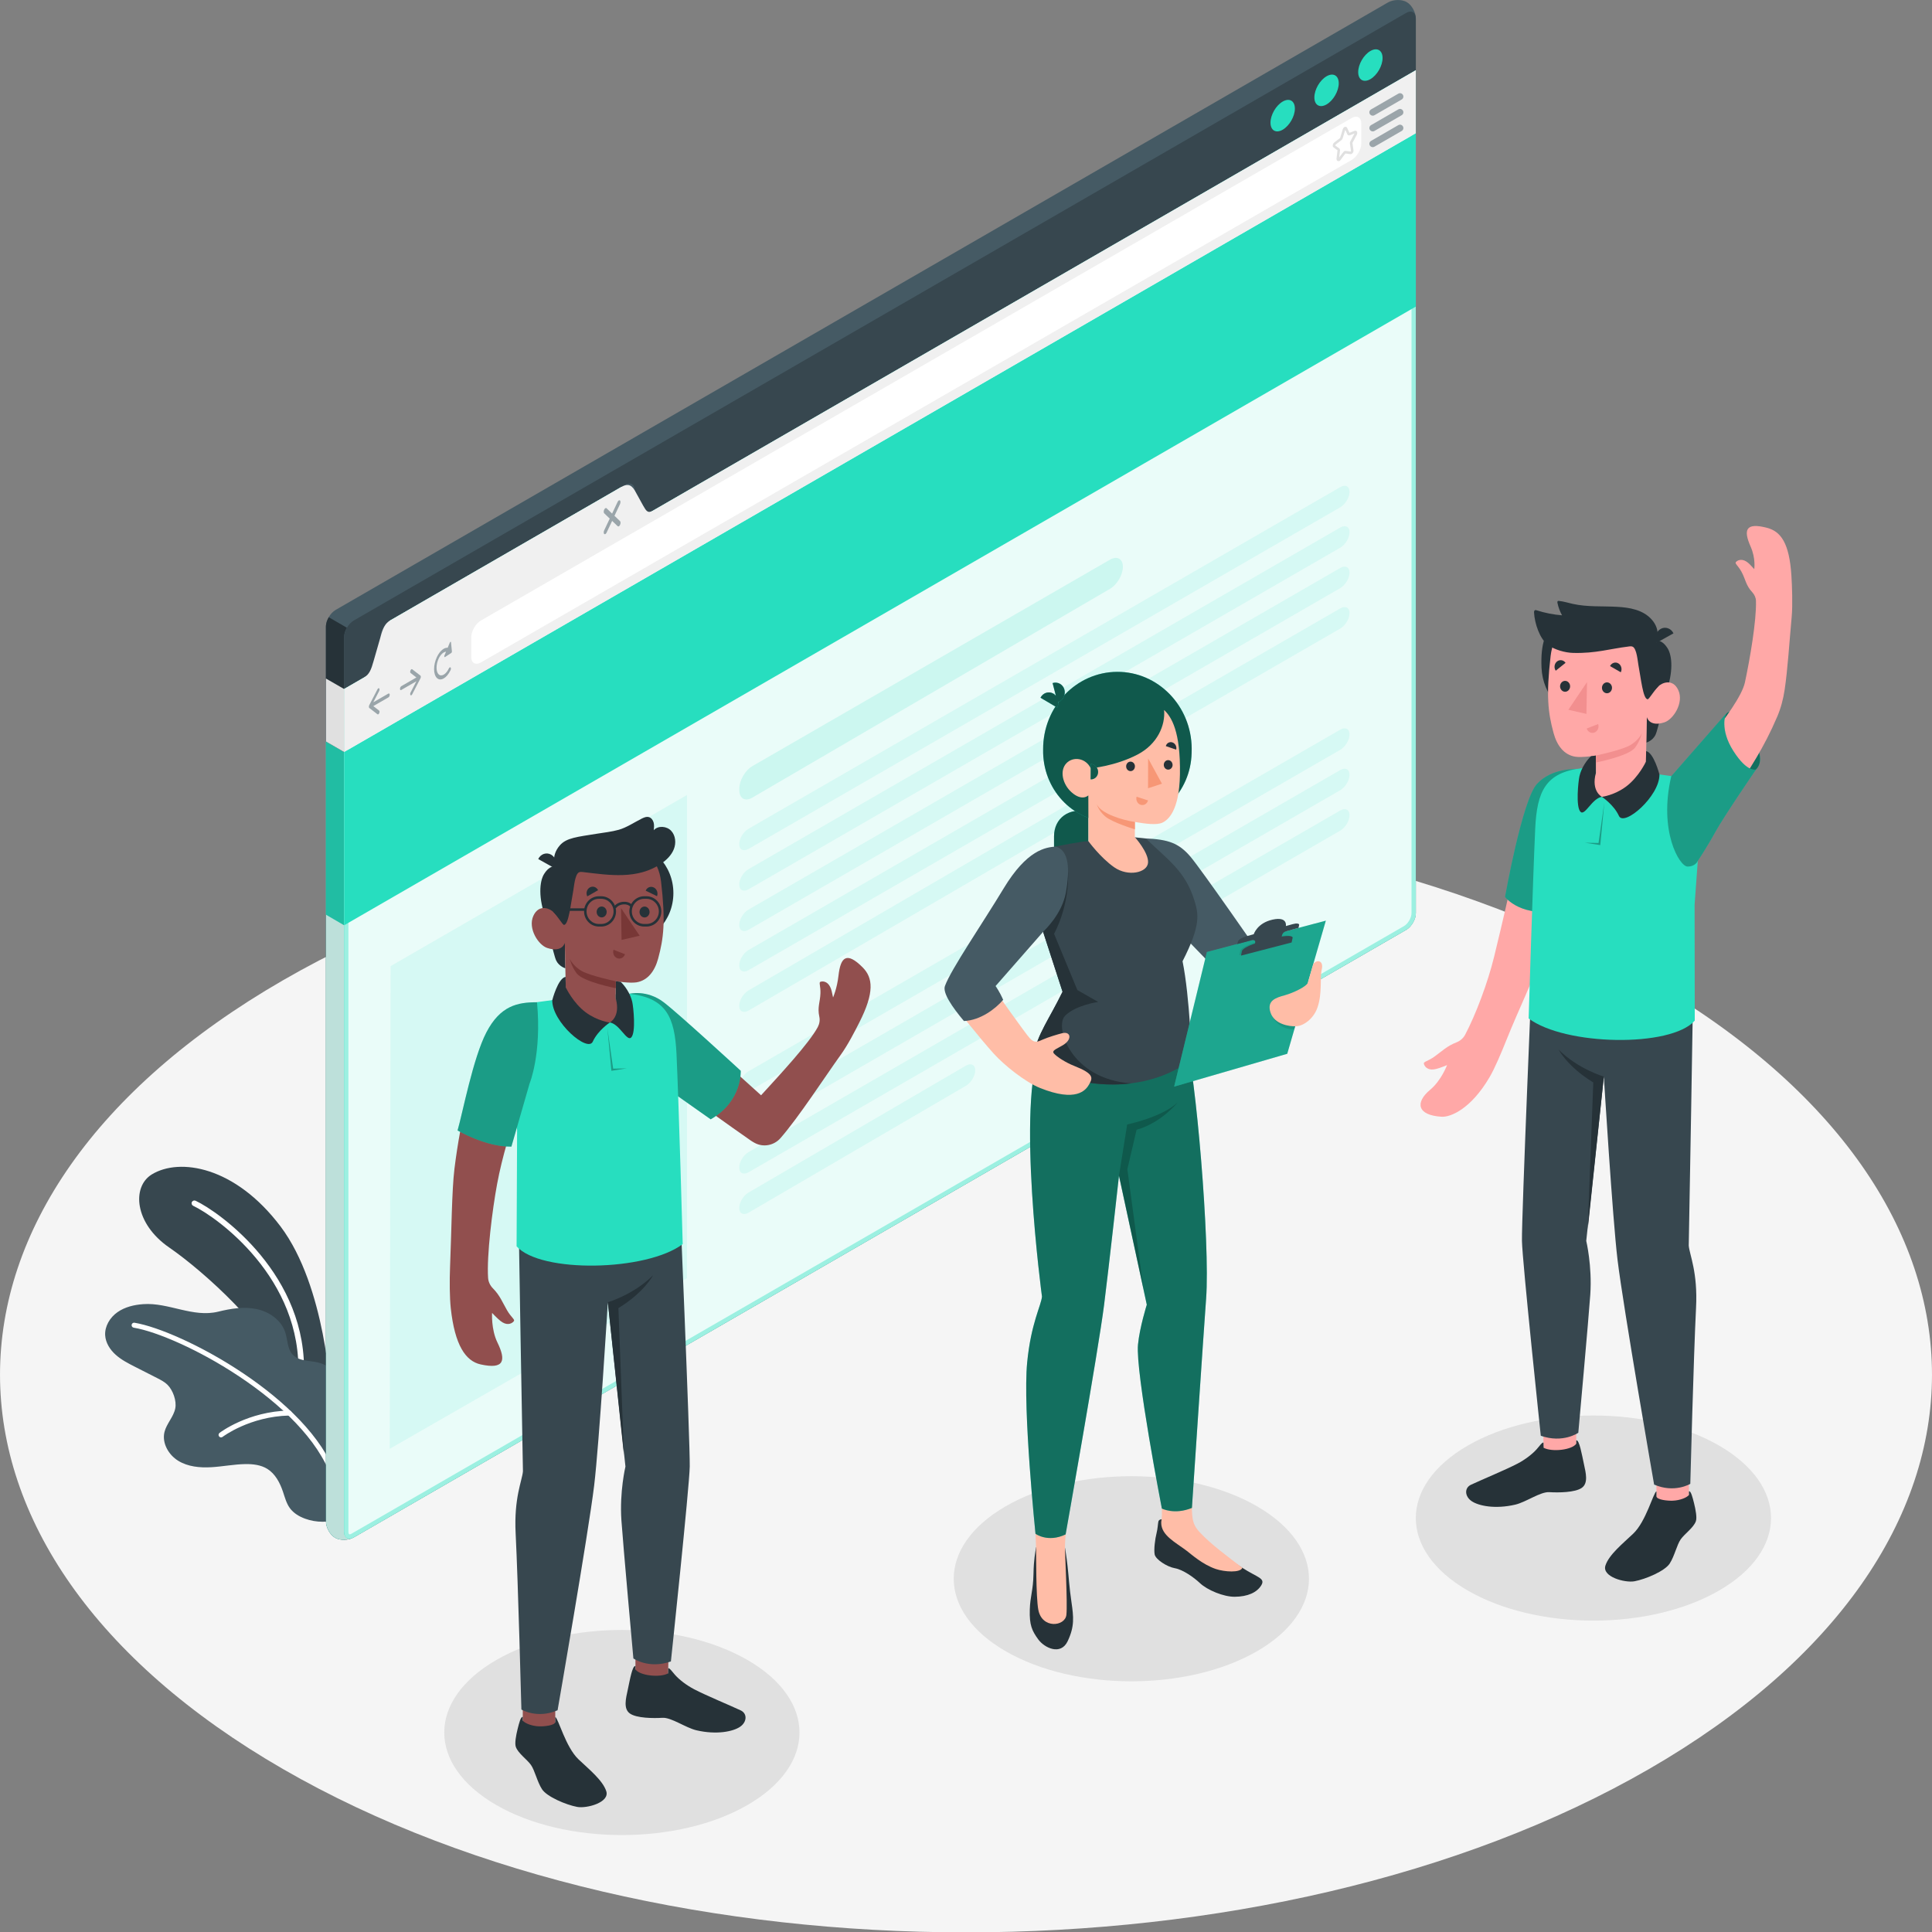 <?xml version="1.0" encoding="UTF-8"?>
<svg id="Layer_2" xmlns="http://www.w3.org/2000/svg" viewBox="0 0 450.1 450.18">
  <rect x="0" y="0" width="450.1" height="450.18" fill="#808080" stroke="none"/>
  <defs>
    <style>
      .cls-1 {
        fill: #783736;
      }

      .cls-2, .cls-3 {
        fill: #e0e0e0;
      }

      .cls-4 {
        fill: #ffbda7;
      }

      .cls-5 {
        opacity: .25;
      }

      .cls-5, .cls-6, .cls-7, .cls-8, .cls-9, .cls-10, .cls-11, .cls-12, .cls-13, .cls-3, .cls-14 {
        isolation: isolate;
      }

      .cls-6 {
        opacity: .3;
      }

      .cls-7, .cls-12 {
        opacity: .15;
      }

      .cls-8, .cls-11, .cls-15 {
        opacity: .5;
      }

      .cls-9 {
        opacity: .6;
      }

      .cls-10 {
        opacity: .2;
      }

      .cls-16 {
        fill: #e6e6e6;
      }

      .cls-17 {
        fill: #f79776;
      }

      .cls-18, .cls-12, .cls-13 {
        fill: #27debf;
      }

      .cls-19 {
        fill: #37474f;
      }

      .cls-11, .cls-20 {
        fill: #455a64;
      }

      .cls-21 {
        fill: #263238;
      }

      .cls-22 {
        fill: #f28f8f;
      }

      .cls-23, .cls-14 {
        fill: #fff;
      }

      .cls-24 {
        fill: #f0f0f0;
      }

      .cls-13, .cls-25 {
        opacity: .1;
      }

      .cls-26 {
        opacity: .4;
      }

      .cls-27 {
        fill: #f5f5f5;
      }

      .cls-28 {
        fill: #ffa8a7;
      }

      .cls-3 {
        opacity: .81;
      }

      .cls-29 {
        fill: #914f4e;
      }

      .cls-14 {
        opacity: .9;
      }
    </style>
  </defs>
  <g id="Layer_2-2" data-name="Layer_2">
    <g id="Floor">
      <path id="Floor-2" class="cls-27" d="M384.18,228.38c87.89,50.74,87.89,133.01,0,183.75s-230.38,50.74-318.26,0c-87.89-50.74-87.89-133.01,0-183.75,87.89-50.74,230.38-50.74,318.26,0Z"/>
    </g>
    <g id="Shadows">
      <path id="Shadow" class="cls-2" d="M292.83,350.91c16.16,9.33,16.16,24.46,0,33.79-16.16,9.33-42.36,9.33-58.52,0s-16.16-24.46,0-33.79c16.16-9.33,42.36-9.33,58.52,0Z"/>
      <path id="Shadow-2" class="cls-2" d="M400.48,336.77c16.16,9.33,16.16,24.46,0,33.79-16.16,9.33-42.36,9.33-58.52,0-16.16-9.33-16.16-24.46,0-33.79,16.16-9.33,42.36-9.33,58.52,0Z"/>
      <path id="Shadow-3" class="cls-2" d="M174.14,386.73c16.16,9.33,16.16,24.46,0,33.79s-42.36,9.33-58.52,0-16.16-24.46,0-33.79,42.36-9.33,58.52,0Z"/>
    </g>
    <g id="Plants">
      <g id="Plants-2">
        <g>
          <path class="cls-19" d="M77.04,325.06s-1.09-25.26-11.67-39.32c-10.59-14.05-23.57-16.08-30.01-12.13-4.69,2.88-4.06,11.44,4.07,17.03,8.13,5.59,23.8,19.81,26.25,29.1l11.37,5.31h-.01Z"/>
          <path class="cls-23" d="M70.09,321.38c-.36-.02-.63-.33-.61-.68,1.09-22.92-19.02-37.21-24.47-39.78-.33-.16-.47-.55-.31-.87.16-.33.55-.46.87-.31,5.61,2.65,26.34,17.39,25.22,41.03-.02.36-.32.64-.69.62h-.01,0Z"/>
        </g>
        <g>
          <path class="cls-20" d="M72.01,317.09c-1.47-.21-2.9-.47-3.86-1.54-1.23-1.36-1.13-3.42-1.7-5.17-.93-2.86-3.75-4.8-6.69-5.41s-6-.11-8.92.61c-5.9,1.45-11.57-2.18-17.48-1.75-2.11.15-4.25.65-5.99,1.87s-2.98,3.25-2.87,5.36c.1,1.76,1.12,3.37,2.44,4.55,1.31,1.18,2.91,2,4.48,2.8,1.73.88,3.46,1.76,5.19,2.64.86.44,1.73.89,2.41,1.56,1.28,1.28,2.17,3.75,1.81,5.52-.4,1.98-2.02,3.52-2.51,5.48-.63,2.57.94,5.32,3.2,6.71,2.26,1.39,5.04,1.65,7.68,1.5,2.65-.15,5.27-.68,7.92-.73,1.79-.03,3.65.18,5.16,1.12,1.85,1.15,2.93,3.22,3.63,5.28.45,1.33.8,2.73,1.62,3.86.86,1.17,2.16,1.95,3.52,2.45,2.61.96,5.65.98,8.26-.02,2.19-.84,3.26-3.31,4.07-5.45.82-2.15,1.21-4.71,1.15-6.98-.15-5.95-1.49-12.37-4.07-17.74-1.23-2.56-3.02-5.12-5.72-6.01-.86-.28-1.81-.4-2.74-.53v.02Z"/>
          <path class="cls-23" d="M77.74,344.55c-.24,0-.47-.15-.55-.39-6.17-17.69-35.36-33.08-46.04-34.85-.32-.05-.53-.35-.48-.67.05-.32.36-.54.67-.48,10.88,1.8,40.65,17.53,46.95,35.61.11.3-.05.64-.36.74-.06.02-.13.03-.19.03h0Z"/>
          <path class="cls-23" d="M51.5,334.87c-.17,0-.35-.08-.46-.23-.2-.26-.15-.62.11-.82.27-.2,6.61-4.99,16.22-5.21h.01c.32,0,.58.25.58.57s-.25.59-.57.6c-9.23.21-15.47,4.92-15.53,4.97-.11.08-.23.12-.36.12Z"/>
        </g>
      </g>
    </g>
    <g id="Window">
      <g>
        <g>
          <path class="cls-20" d="M78.05,358.24c-1.17-.67-2.12-2.39-2.12-3.83v-208.4c0-1.44,1.01-3.19,2.25-3.91L323.36.57c1.25-.72,3.2-.76,4.37-.08,1.17.67,2.12,2.39,2.12,3.83v208.4c0,1.44-1.01,3.19-2.25,3.91l-245.17,141.54c-1.25.72-3.2.76-4.37.08h0Z"/>
          <path class="cls-18" d="M81.99,358.36s-.06.03-.09.03c-.07.04-.15.06-.22.08-.05.02-.1.04-.17.05-.09.03-.2.06-.31.07-.06.02-.14.04-.21.04-.1.02-.23.04-.34.05-.93.1-1.9-.04-2.59-.45-1.18-.68-2.11-2.39-2.11-3.82v-181.68l4.23,2.45v181.67c0,1.02.51,1.61,1.25,1.61.1,0,.2-.01.3-.04.02,0,.03,0,.05-.01.07-.01.15-.03.22-.06h-.01Z"/>
          <path class="cls-3" d="M81.99,358.36s-.06.03-.09.03c-.07.04-.15.06-.22.08-.05.02-.1.04-.17.05-.09.03-.2.06-.31.07-.06.02-.14.04-.21.04-.1.02-.23.04-.34.05-.93.1-1.9-.04-2.59-.45-1.18-.68-2.11-2.39-2.11-3.82v-181.68l4.23,2.45v181.67c0,1.02.51,1.61,1.25,1.61.1,0,.2-.01.3-.04.02,0,.03,0,.05-.01.07-.01.15-.03.22-.06h-.01Z"/>
          <polygon class="cls-18" points="80.17 175.19 75.93 172.74 75.93 213.09 80.17 215.56 80.17 175.19"/>
          <polygon class="cls-7" points="80.17 175.19 75.93 172.74 75.93 213.09 80.17 215.56 80.17 175.19"/>
          <path class="cls-21" d="M80.82,146.24c-.41.7-.66,1.5-.66,2.22v26.72l-4.24-2.45v-26.71c0-.09,0-.18.01-.27.02-.19.05-.38.09-.56.11-.47.31-.96.56-1.4l4.23,2.45h.01Z"/>
          <path class="cls-19" d="M329.84,4.32v12.05l-179.71,103.75c-1.24.72-2.25.14-2.25-1.3v-4.56c0-1.44-1.01-2.02-2.26-1.3l-54.73,31.6c-1.25.72-2.26,2.47-2.26,3.91v4.56c0,1.44-1.01,3.19-2.25,3.91l-6.21,3.58v-12.05c0-1.44,1.01-3.19,2.25-3.91L327.59,3.01c1.24-.72,2.25-.14,2.25,1.3h0Z"/>
          <path class="cls-18" d="M329.85,212.71c0,1.44-1.01,3.19-2.26,3.91l-245.17,141.54c-1.24.72-2.25.14-2.25-1.3v-196.34l6.21-3.58c1.24-.72,3.26-11.66,4.51-12.38l53.81-31.07c1.25-.72,4.19,7.36,5.43,6.64L329.84,16.37v196.34h.01Z"/>
          <path class="cls-14" d="M329.85,212.71c0,1.44-1.01,3.19-2.26,3.91l-245.17,141.54c-1.24.72-2.25.14-2.25-1.3v-196.34l6.21-3.58c1.24-.72,3.26-11.66,4.51-12.38l53.81-31.07c1.25-.72,4.19,7.36,5.43,6.64L329.84,16.37v196.34h.01Z"/>
          <g class="cls-26">
            <path class="cls-18" d="M328.84,18.1v194.61c.01,1.08-.81,2.5-1.75,3.04l-245.17,141.54c-.27.16-.44.17-.5.17-.24,0-.25-.51-.25-.61v-195.76l5.71-3.3c.89-.51,1.45-2.26,2.71-6.76.57-2.02,1.42-5.06,1.88-5.66l53.37-30.81c.46.52,1.24,1.88,1.72,2.74,1.44,2.54,2.25,3.86,3.41,3.86.23,0,.47-.06.67-.18L328.84,18.1M329.84,16.37l-179.71,103.75c-.05.03-.11.05-.17.05-1.26,0-3.82-6.73-5.09-6.73-.06,0-.12.01-.17.05l-53.81,31.07c-1.25.72-3.27,11.66-4.51,12.38l-6.21,3.58v196.34c0,1.02.51,1.61,1.25,1.61.3,0,.64-.1,1-.31l245.17-141.54c1.25-.72,2.26-2.47,2.26-3.91V16.37h-.01Z"/>
          </g>
          <polygon class="cls-18" points="80.17 175.19 80.17 215.56 329.84 71.43 329.84 31.04 80.17 175.19"/>
          <path class="cls-24" d="M329.84,16.37v14.67L80.17,175.19v-14.67l4.64-2.69c1.24-.72,1.66-1.81,2.25-3.91l1.57-5.46c.5-1.9,1.01-3.19,2.26-3.91l53.81-31.07c1.25-.72,2.23-.8,3.18.77l1.93,3.5c.71,1.22,1.06,1.94,2.3,1.22L329.84,16.37Z"/>
          <g>
            <path class="cls-18" d="M319.26,11.88c1.57-.91,2.84-.17,2.84,1.64s-1.27,4.01-2.84,4.92c-1.57.9-2.84.17-2.84-1.64s1.27-4.01,2.84-4.92Z"/>
            <path class="cls-18" d="M309.05,17.77c1.57-.91,2.84-.17,2.84,1.64s-1.27,4.01-2.84,4.92c-1.57.9-2.84.17-2.84-1.64s1.27-4.01,2.84-4.92Z"/>
            <path class="cls-18" d="M298.83,23.66c1.57-.91,2.84-.17,2.84,1.64s-1.27,4.01-2.84,4.92-2.84.17-2.84-1.64,1.27-4.01,2.84-4.92Z"/>
          </g>
          <path class="cls-11" d="M90.51,161.57l-3.54,2.04,1.35-2.6c.12-.23.13-.51.03-.63-.1-.12-.28-.04-.4.19l-1.92,3.7h0s-.04.1-.05.15c0,.02-.01.03-.02.05-.02.06-.02.13-.02.19s0,.12.02.16c0,0,.01.02.02.03.01.03.03.06.05.08h0l1.92,1.48c.05.04.12.04.19,0,.08-.05.16-.14.21-.27.1-.24.09-.51-.03-.6l-1.35-1.04,3.54-2.04c.16-.09.28-.36.28-.6s-.13-.36-.28-.27v-.02Z"/>
          <path class="cls-11" d="M93.47,159.87l3.54-2.04-1.35-1.04c-.12-.09-.13-.36-.03-.6s.28-.36.4-.27l1.92,1.48h0s.04.05.05.08c0,0,.01.02.02.03.02.05.02.1.02.16s0,.13-.02.19c0,.02-.01.03-.02.04-.01.05-.03.09-.05.14h0s-1.92,3.71-1.92,3.71c-.05.1-.12.18-.19.22-.08.05-.16.04-.21-.03-.1-.12-.09-.41.03-.63l1.35-2.6-3.54,2.04c-.16.09-.28-.03-.28-.27s.13-.51.28-.6h0Z"/>
          <path class="cls-11" d="M105.09,149.67c-.02-.21-.21-.19-.3.05l-.49,1.19c-.83-.09-1.83.72-2.51,2.15-.88,1.86-.88,4.05,0,4.9.44.42,1.01.43,1.59.09.58-.33,1.15-1,1.59-1.93.11-.24.11-.51,0-.62s-.29,0-.4.23c-.65,1.38-1.72,2-2.38,1.37-.65-.63-.65-2.27,0-3.66.47-.99,1.14-1.57,1.72-1.61l-.37.89c-.09.23,0,.45.14.35l1.44-.94c.1-.07.18-.25.16-.4l-.21-2.07h.02Z"/>
          <path class="cls-11" d="M143.15,120.18l1.29-2.73c.15-.32.15-.7,0-.85s-.4,0-.55.32l-1.29,2.73-1.29-1.24c-.15-.15-.4,0-.55.32-.15.32-.15.7,0,.85l1.29,1.24-1.29,2.73c-.15.32-.15.7,0,.85.08.07.18.07.28.02.1-.06.2-.17.28-.34l1.29-2.73,1.29,1.24c.08.07.18.07.28.02.1-.06.2-.17.28-.34.15-.32.15-.7,0-.85l-1.29-1.24h-.02Z"/>
          <path class="cls-23" d="M109.79,153.03v-4.56c0-1.44,1.01-3.19,2.26-3.91L314.89,27.5c1.25-.72,2.26-.14,2.26,1.3v4.56c0,1.44-1.01,3.19-2.26,3.91l-202.85,117.06c-1.25.72-2.26.14-2.26-1.3h0Z"/>
          <path class="cls-2" d="M311.82,37.53c-.06,0-.12,0-.17-.03-.16-.07-.32-.26-.28-.58l.23-1.89v-.02l-.91-.66c-.13-.09-.2-.24-.2-.43,0-.27.13-.56.34-.71l1.32-1.02s.07-.08.09-.15l.59-1.94c.1-.32.33-.55.59-.56.18-.02.35.09.43.26h0l.53,1.14,1.2-.46c.18-.07.37-.03.49.11.17.19.17.51.02.81l-.96,1.8c-.04.07-.05.13-.04.17l.23,1.63c.04.29-.1.57-.26.73-.13.13-.29.2-.45.18l-1.18-.15-1.15,1.54c-.15.19-.31.25-.45.25v-.02ZM311.08,33.9l.91.66c.15.11.22.31.19.54l-.19,1.56.99-1.26c.14-.18.32-.27.51-.25l1.19.15s.05-.16.04-.24l-.23-1.63c-.02-.17.02-.36.11-.53l.96-1.8-1.1.42c-.23.09-.47,0-.57-.23l-.49-1.05v.02l-.59,1.94c-.06.18-.16.35-.3.45l-1.32,1.02c-.06.05-.1.16-.1.22h0Z"/>
          <g class="cls-15">
            <path class="cls-20" d="M319.81,26.95c-.27,0-.53-.14-.68-.39-.22-.37-.09-.85.29-1.07l6.35-3.67c.38-.22.85-.09,1.07.29.22.37.09.85-.29,1.07l-6.35,3.67c-.12.07-.26.1-.39.1Z"/>
            <path class="cls-20" d="M319.81,30.61c-.27,0-.53-.14-.68-.39-.22-.37-.09-.85.29-1.07l6.35-3.67c.38-.22.85-.09,1.07.29.22.37.09.85-.29,1.07l-6.35,3.67c-.12.07-.26.1-.39.1Z"/>
            <path class="cls-20" d="M319.81,34.28c-.27,0-.53-.14-.68-.39-.22-.37-.09-.85.29-1.07l6.35-3.67c.38-.22.85-.09,1.07.29.22.37.09.85-.29,1.07l-6.35,3.67c-.12.07-.26.1-.39.1Z"/>
          </g>
          <polygon class="cls-2" points="80.17 160.52 80.17 175.19 75.93 172.74 75.93 158.08 80.17 160.52"/>
        </g>
        <g>
          <polygon class="cls-13" points="91 225.08 160.05 185.21 160.05 297.78 90.8 337.53 91 225.08"/>
          <g>
            <path class="cls-12" d="M175.27,178.49l83.3-48.09c1.67-.97,3.03-.23,3.03,1.64s-1.35,4.18-3.02,5.15l-83.32,48.64c-1.67.97-3.02.2-3.02-1.74v-.35c0-1.93,1.36-4.28,3.03-5.25h0Z"/>
            <path class="cls-13" d="M174.4,193.07l137.84-79.58c1.2-.69,2.17-.2,2.16,1.1,0,1.3-.97,2.91-2.17,3.6l-137.84,79.58c-1.2.69-2.17.2-2.17-1.1s.97-2.9,2.17-3.6h.01Z"/>
            <path class="cls-13" d="M174.4,202.48l137.84-79.58c1.2-.69,2.17-.2,2.16,1.1,0,1.3-.97,2.91-2.17,3.6l-137.84,79.58c-1.2.69-2.17.2-2.17-1.1s.97-2.9,2.17-3.6h.01Z"/>
            <path class="cls-13" d="M174.4,211.9l137.84-79.58c1.2-.69,2.17-.2,2.16,1.1,0,1.3-.97,2.9-2.17,3.6l-137.84,79.58c-1.2.69-2.17.2-2.17-1.1s.97-2.9,2.17-3.6h.01Z"/>
            <path class="cls-13" d="M174.4,221.32l137.84-79.58c1.2-.69,2.17-.2,2.16,1.1,0,1.3-.97,2.91-2.17,3.6l-137.84,79.58c-1.2.69-2.17.2-2.17-1.1s.97-2.9,2.17-3.6h.01Z"/>
            <path class="cls-13" d="M174.4,230.73l96.17-55.97c1.2-.69,2.16-.2,2.16,1.1s-.97,2.9-2.17,3.6l-96.17,55.97c-1.2.69-2.17.2-2.17-1.1s.97-2.9,2.17-3.6h0Z"/>
            <path class="cls-13" d="M174.4,249.57l137.84-79.58c1.2-.69,2.17-.2,2.16,1.1,0,1.3-.97,2.91-2.17,3.6l-137.84,79.58c-1.2.69-2.17.2-2.17-1.1s.97-2.9,2.17-3.6h.01Z"/>
            <path class="cls-13" d="M174.4,258.98l137.84-79.58c1.2-.69,2.17-.2,2.16,1.1,0,1.3-.97,2.91-2.17,3.6l-137.84,79.58c-1.2.69-2.17.2-2.17-1.1s.97-2.9,2.17-3.6h.01Z"/>
            <path class="cls-13" d="M174.4,268.4l137.84-79.58c1.2-.69,2.17-.2,2.16,1.1,0,1.3-.97,2.9-2.17,3.6l-137.84,79.58c-1.2.69-2.17.2-2.17-1.1s.97-2.9,2.17-3.6h.01Z"/>
            <path class="cls-13" d="M174.4,277.82l50.64-29.56c1.2-.69,2.16-.2,2.16,1.1s-.97,2.9-2.17,3.6l-50.64,29.56c-1.2.69-2.17.2-2.17-1.1s.97-2.9,2.17-3.6h0Z"/>
          </g>
        </g>
      </g>
    </g>
    <g id="Character_3">
      <g>
        <g>
          <path class="cls-28" d="M358.6,223.77c7.33-23.78,14.46-39.45,7.19-44.3h0c-6.77,1.25-9.8,4.6-11.24,13.52-1.51,9.36-4.64,22.39-6.47,29.92-1.46,6.01-4.31,13.56-6.75,18.16-.43.81-1.16,1.43-2,1.76-2.26.88-3.34,2.04-5.18,3.35-1.44,1.03-2.5,1.15-2.44,1.58.08.56.74,1.56,2.26,1.39.77-.08,1.83-.48,3.15-1.01,0,0-1.33,3.58-3.95,5.76-3.54,2.96-3.01,5.93,2.69,6.27,2.04.12,6.78-1.74,11.16-9.21,1.26-2.15,2.73-5.68,3.91-8.61,3.07-7.65,6.2-13.83,7.66-18.59h0Z"/>
          <path class="cls-18" d="M367.09,179.19s-5.64-.29-9.05,3.47-7.41,26.29-7.41,26.29c0,0,3.74,5.14,13.61,3.04l2.85-32.8Z"/>
          <path class="cls-6" d="M367.09,179.19s-5.64-.29-9.05,3.47-7.41,26.29-7.41,26.29c0,0,3.74,5.14,13.61,3.04l2.85-32.8Z"/>
        </g>
        <g>
          <rect class="cls-28" x="385.9" y="338.95" width="7.57" height="13.5"/>
          <polygon class="cls-28" points="367.22 338.23 359.65 338.5 359.27 324.21 367.22 323.94 367.22 338.23"/>
          <path class="cls-19" d="M394.54,222.06c0,7.53-1.11,68.13-1.11,68.13.18,2.17,2.13,6.16,1.7,14.48-.57,11.31-1.34,41.02-1.34,41.02,0,0-3.68,2.24-8.43.17,0,0-7.16-41.15-8.52-52.35-1.18-9.78-3.19-42.7-3.19-42.7l-4.1,38.28s1.4,5.83.94,12.53c-.35,5.18-2.79,32.17-2.79,32.17,0,0-3.56,2.52-8.74.7,0,0-4.31-40.65-4.39-45.4-.1-5.42,2.52-67.12,2.52-67.12l37.46.08h-.01Z"/>
          <path class="cls-21" d="M385.9,348.56v-1.13c-.72.33-2.41,7.02-5.41,9.87-2.39,2.27-5.65,4.89-6.47,7.42-.86,2.63,4.54,4.08,6.77,3.67,2.59-.48,7.09-2.38,8.21-4.14,1.13-1.76,1.66-4.36,2.57-5.65.92-1.29,3.03-2.73,3.53-4.23.27-.82-.05-2.62-.43-4.14-.35-1.39-.73-2.93-1.19-2.8v.86c-.55.63-2.07,1.26-3.79,1.33-1.11.04-3.8-.18-3.79-1.06h0Z"/>
          <path class="cls-21" d="M359.57,336.07c-.39.01-.71.59-1.58,1.57-1.05,1.18-2.76,2.46-4.45,3.34-2.84,1.48-8.35,3.75-10.84,4.92-1.56.73-1.49,2.69.13,3.81,1.61,1.12,5.5,1.92,10.17.83,2.54-.59,5.86-3.04,7.95-2.91,2.1.13,6.02.1,7.57-1.01,1.55-1.11.93-3.48.49-5.52-.48-2.23-1.07-5.69-1.78-5.54v.77c-.91,1.44-5.61,2.02-7.61.96l-.04-1.22h-.01Z"/>
          <path class="cls-21" d="M373.65,250.82s-6.05-1.78-10.54-6.3c0,0,2.03,3.97,8.08,7.66l-1.29,34.18,3.75-35.55h0Z"/>
        </g>
        <g>
          <path class="cls-18" d="M390.6,180.99s5.93.54,5.5,11.83l-1.31,17.98.04,26.98c-5.57,6.31-30.25,5.85-38.7-.51,0,0,.96-31.93,1.53-44.22.41-8.74,2.42-13.13,11-14.1l10.56.46,11.38,1.56v.02Z"/>
          <polygon class="cls-6" points="373.77 186.91 372.41 196.39 369.25 196.33 372.82 196.89 373.77 186.91"/>
        </g>
        <g>
          <path class="cls-21" d="M381.67,155.55c0,6.48-5.05,11.74-11.27,11.74s-10.99-5.26-11.27-11.74c-.5-11.47,5.05-11.74,11.27-11.74s11.27,5.26,11.27,11.74Z"/>
          <g>
            <path class="cls-21" d="M388.09,161.37s-1.73,8.46-2.42,9.85-2.13,1.79-2.13,1.79l.12-5.95,4.43-5.68h0Z"/>
            <path class="cls-21" d="M385.92,149.25s1.24-.31,2.56,1.75c1.13,1.76,1.39,5.73-.39,10.37l-3.26.39,1.09-12.51h0Z"/>
            <path class="cls-28" d="M383.86,161.77c.65.41,1.58-.9,2.39-1.78.81-.88,3.43-2.08,4.75.8,1.34,2.93-1.16,6.81-3.23,7.49-3.57,1.17-4.1-1.22-4.1-1.22l-.27,13.4c-4.74,7.32-15.46,7.06-11.6-.35v-4.08s-3.22.51-4.8.26c-2.62-.42-4.27-2.58-5.07-5.54-1.28-4.75-1.76-8.59-.68-17.93,1.19-10.24,12.62-10.35,18.8-6.3,6.17,4.05,3.82,15.24,3.82,15.24h-.01Z"/>
            <path class="cls-21" d="M383.45,177.45s-1.67,3.6-4.64,5.81c-2.73,2.03-5.61,2.38-5.61,2.38,0,0,2.78,1.84,3.96,4.44,1.18,2.61,9.51-4.57,9.44-9.65,0,0-1.31-5.11-3.1-5.44l-.05,2.45h0Z"/>
            <path class="cls-21" d="M373.21,185.65s-2.57-1.28-1.42-5.55v-4.08l-1.12.15c-.88.79-2.26,2.65-2.71,4.69-.26,1.17-.89,7.08.24,8.26,1.03,1.07,2.7-3.16,5-3.48h.01Z"/>
            <path class="cls-21" d="M379.48,150.6c.3-.04.61-.06.88.06.97.44,1.18,3.45,1.35,4.32.57,2.93,1.05,7.9,2.15,7.93.33,0,1.58-2.15,2.39-2.92,1.13-1.07-.33-10.73-.33-10.73,0,0,1.08-2.4-1.09-4.89-2.03-2.32-5.21-2.84-8.12-3-3.43-.19-6.91.07-10.29-.68-1.07-.24-2.13-.58-3.22-.69-.1,0-.21-.02-.29.05-.11.09-.09.26-.07.4.21,1.01.57,1.99,1.07,2.9-2.01-.16-4-.55-5.93-1.17-.11-.04-.23-.07-.34-.04-.23.07-.27.37-.25.61.14,2.43,1.29,6.08,3.26,7.51,1.54,1.12,3.95,1.8,5.85,1.85,5.3.14,8.59-.98,12.98-1.5h0Z"/>
            <path class="cls-21" d="M385.92,149.76l3.95-2.21c-.56-1.18-1.9-1.64-2.99-1.03s-1.52,2.06-.96,3.24h0Z"/>
            <path class="cls-22" d="M371.8,176.02s5.86-1.23,7.9-2.36c1.37-.76,2.5-2.07,2.83-2.92,0,0-.38,1.81-1.61,3.44-1.5,1.99-9.12,3.46-9.12,3.46v-1.62h0Z"/>
          </g>
          <g>
            <path class="cls-21" d="M373.21,160.24c0,.7.53,1.27,1.17,1.27s1.17-.57,1.17-1.27-.53-1.27-1.17-1.27-1.17.57-1.17,1.27Z"/>
            <path class="cls-21" d="M375.09,155.18l2.51,1.44c.37-.75.11-1.68-.58-2.08-.69-.4-1.56-.11-1.93.64h0Z"/>
            <path class="cls-22" d="M372.33,168.68l-2.68,1.05c.27.8,1.08,1.21,1.82.92.74-.29,1.12-1.17.86-1.97Z"/>
            <path class="cls-21" d="M362.44,156.26l2.29-1.84c-.47-.68-1.36-.82-1.99-.32-.63.51-.77,1.47-.3,2.15h0Z"/>
            <path class="cls-21" d="M363.45,159.89c0,.7.53,1.27,1.17,1.27s1.17-.57,1.17-1.27-.53-1.27-1.17-1.27-1.17.57-1.17,1.27Z"/>
            <polygon class="cls-22" points="369.73 158.91 369.59 166.32 365.38 165.36 369.73 158.91"/>
          </g>
        </g>
        <g>
          <path class="cls-18" d="M402.12,166.36c1.69-2.24,5.11,2.73,6.69,6.16,1.58,3.43,1.6,5.37.31,6.73s-3.75.54-6.2-2.71-1.77-8.53-.8-10.18Z"/>
          <path class="cls-8" d="M402.12,166.36c1.69-2.24,5.11,2.73,6.69,6.16,1.58,3.43,1.6,5.37.31,6.73s-3.75.54-6.2-2.71-1.77-8.53-.8-10.18Z"/>
          <path class="cls-28" d="M414.01,167.03c-5.96,14.04-14.35,21.89-18.1,30.9-4.92-.33-8.74-12.2-5.08-17.27,0,0,14.38-15.57,15.69-21.69,1.16-5.43,2.71-14.39,2.57-18.98-.02-.77-.36-1.47-.88-2.04-1.51-1.62-1.51-2.93-2.48-4.72-.76-1.4-1.58-1.92-1.35-2.24.3-.4,1.26-.93,2.45-.18.6.38.99.82,1.86,1.78,0,0,.39-2.47-.85-5.26-1.67-3.78-1.27-5.7,3.83-4.36,3.19.84,5.2,3.5,5.68,11.18.14,2.21.32,6.79.06,9.59-.55,5.91-.91,12.07-1.64,16.96-.32,2.17-.89,4.3-1.75,6.32h0Z"/>
          <path class="cls-18" d="M389.37,180.82l12.69-14.5s-1.51,3.54,1.79,8.68c3.3,5.14,5.26,4.26,5.26,4.26,0,0-7.49,10.93-9.5,14.59-2.01,3.66-4.09,6.74-4.09,6.74,0,0-.5,1.29-2.37,1.29s-6.8-8.26-3.79-21.06h0Z"/>
          <path class="cls-6" d="M389.37,180.82l12.69-14.5s-1.51,3.54,1.79,8.68c3.3,5.14,5.26,4.26,5.26,4.26,0,0-7.49,10.93-9.5,14.59-2.01,3.66-4.09,6.74-4.09,6.74,0,0-.5,1.29-2.37,1.29s-6.8-8.26-3.79-21.06h0Z"/>
        </g>
      </g>
    </g>
    <g id="Character_2">
      <g>
        <g>
          <polygon class="cls-22" points="286.47 213.41 292.45 221.36 286.03 228.72 277.76 219.05 286.47 213.41"/>
          <path class="cls-20" d="M266.93,195.33c5.21.24,7.69,1.05,10.42,4.26,2.66,3.14,16.37,22.94,16.37,22.94,0,0-2.41,6.76-7.69,6.18l-9.59-9.89-9.51-23.5h0Z"/>
        </g>
        <g>
          <g>
            <path class="cls-21" d="M241.37,360.46c-.17,1.26-.53,2.72-.6,6.27-.07,3.81-.77,5.16-.86,8.28-.11,3.57.51,4.91,1.96,6.91s5.25,3.83,6.86.44c1.63-3.43,1.4-5.61.89-9.12-.53-3.62-.6-5.62-.91-8.38-.27-2.43-.6-4.28-.6-4.28l-6.74-.12h0Z"/>
            <path class="cls-4" d="M252.18,330.52l-12.54-.23c.19,8.37,1.52,22.31,1.73,30.17.04,1.48-.04,11.49.52,14.53.84,4.57,6.26,3.95,6.55,1.22.29-2.74-.35-14.43-.33-15.63-.05-5.04,2.31-18.19,3.55-27.23.06-.44.46-2.4.52-2.83h0Z"/>
          </g>
          <g>
            <path class="cls-21" d="M270.61,353.94s-.65.04-.75.57c-.12.63-.15,1.62-.41,2.65-.36,1.43-.66,3.8-.45,4.97.22,1.17,2.89,2.91,4.71,3.22,1.83.31,4.4,2.11,5.83,3.46,1.75,1.65,5.53,3.21,8.11,3.19,3.05-.02,5.17-1.01,6.18-2.65,1.05-1.7-.91-1.83-4.4-4.09-.79-.51-1.69-1.09-2.7-1.75-5.52-3.6-7.54-5.54-9.1-9.14l-7.02-.42h0Z"/>
            <path class="cls-4" d="M277.68,351.98c-.09-2.59,1.24-21.69,1.24-21.69l-10.79,1.21c2.55,15.23,2.76,20.41,2.47,22.63h0c-.02.06-.07.27-.07.64.01,2.96,3.35,4.55,5.95,6.53,1.03.78,3.67,3.18,6.77,4.23,2,.68,5.71.94,6.19-.28-3.17-2.42-7.48-5.58-10-8.35-1.2-1.32-1.66-2.33-1.75-4.93h0Z"/>
          </g>
          <path class="cls-18" d="M242.54,243.92c-5.89,12.86.21,58.14.21,58.14-.18,2.09-2.56,6.19-3.45,15.37-1.05,10.85,1.94,39.89,1.94,39.89,0,0,2.87,2.14,7.02.15,0,0,7.59-42.68,8.96-53.46,1.19-9.41,3.47-30.11,3.47-30.11l6.48,30.06s-1.66,5.27-2.05,9.29c-.61,6.35,5.56,38.19,5.56,38.19,0,0,2.89,1.53,7-.14,0,0,2.74-41.14,3.31-48.78.96-12.84-2.45-52.89-4.8-60.49l-33.64,1.88h-.01Z"/>
          <path class="cls-8" d="M242.54,243.92c-5.89,12.86.21,58.14.21,58.14-.18,2.09-2.56,6.19-3.45,15.37-1.05,10.85,1.94,39.89,1.94,39.89,0,0,2.87,2.14,7.02.15,0,0,7.59-42.68,8.96-53.46,1.19-9.41,3.47-30.11,3.47-30.11l6.48,30.06s-1.66,5.27-2.05,9.29c-.61,6.35,5.56,38.19,5.56,38.19,0,0,2.89,1.53,7-.14,0,0,2.74-41.14,3.31-48.78.96-12.84-2.45-52.89-4.8-60.49l-33.64,1.88h-.01Z"/>
          <path class="cls-10" d="M260.69,273.91l1.91-11.94s8.08-1.67,11.75-5.12c0,0-3.85,4.78-9.56,6.35l-2.15,9.19,3.75,27.84-5.71-26.32h0Z"/>
        </g>
        <g>
          <path class="cls-18" d="M245.56,203.99l8.01,2.09v-16.93h0c-4.42-1.15-8.01,1.4-8.01,5.7v9.14h0Z"/>
          <path class="cls-9" d="M245.56,203.99l8.01,2.09v-16.93h0c-4.42-1.15-8.01,1.4-8.01,5.7v9.14h0Z"/>
          <path class="cls-18" d="M261.4,191.56l-2.87-.07c-8.76-.2-15.7-7.76-15.51-16.88h0c-.05-9.94,7.69-18.04,17.24-18.09h0c9.54-.05,17.32,7.96,17.37,17.9l-.02,1.03c-.22,9.1-7.46,16.3-16.2,16.1h-.01Z"/>
          <path class="cls-9" d="M261.4,191.56l-2.87-.07c-8.76-.2-15.7-7.76-15.51-16.88h0c-.05-9.94,7.69-18.04,17.24-18.09h0c9.54-.05,17.32,7.96,17.37,17.9l-.02,1.03c-.22,9.1-7.46,16.3-16.2,16.1h-.01Z"/>
          <path class="cls-18" d="M247.99,160.69c-.32-1.24-1.56-1.94-2.77-1.56l.77,2.96c-.16-.2-.35-.37-.58-.5-1.08-.63-2.42-.2-3.01.96l3.9,2.3c.2-.41.28-.85.26-1.28,1.1-.45,1.74-1.69,1.43-2.88h0Z"/>
          <path class="cls-9" d="M247.99,160.69c-.32-1.24-1.56-1.94-2.77-1.56l.77,2.96c-.16-.2-.35-.37-.58-.5-1.08-.63-2.42-.2-3.01.96l3.9,2.3c.2-.41.28-.85.26-1.28,1.1-.45,1.74-1.69,1.43-2.88h0Z"/>
          <path class="cls-19" d="M252.72,196.02s-5.79.82-8.01,1.54c3.1,7.6-1.76,19.35-1.76,19.35l4.59,14.13c-3.16,6.49-5.78,9.71-6.85,14.99,2.92,5.7,23.53,11.14,36.95.75,0,0-.43-14.43-2.14-22.84,4.39-8.57,3.68-11.09,2.78-14.08-2.09-6.95-6.31-9.63-11.34-14.52l-3.03-.32-11.18,1.01h-.01Z"/>
          <path class="cls-21" d="M248.07,236.7c2.49-2.55,7.77-3.28,7.77-3.28l-4.84-2.76-5.43-13.1c3.77-7.24,3.26-14.41,3.26-14.41l-3.11-.75c.38,6.93-2.76,14.52-2.76,14.52l4.59,14.13c-3.16,6.49-5.78,9.71-6.85,14.99,2,3.9,12.29,7.68,22.88,6.35-14.2-.95-17.89-13.21-15.5-15.67v-.02Z"/>
          <path class="cls-16" d="M262.41,252.49c.19-.02.39-.04.58-.06-.16,0-.35.02-.58.06Z"/>
          <g>
            <path class="cls-4" d="M271.19,165.4c1.72,1.58,3.87,5.01,3.7,15.04-.15,8.5-2.78,10.61-4.1,11.22s-3.89.26-6.38-.16l-.03,3.52s3.28,3.64,3.08,5.98-4.67,3.31-7.9,1.04c-3.23-2.27-5.98-6.05-5.98-6.05l-.03-10.69s-1.46,1.49-3.95-.76c-2.06-1.86-2.77-5-1.18-6.7,1.59-1.7,4.55-1.25,5.69,1.15,0,0,5.68-.47,10.92-3.21,4.64-2.43,6.5-6.82,6.17-10.38h-.01Z"/>
            <path class="cls-21" d="M264.4,178.49c.03.61-.4,1.13-.96,1.16-.57.03-1.05-.44-1.08-1.05s.4-1.13.97-1.16,1.05.44,1.08,1.05h-.01Z"/>
            <path class="cls-17" d="M264.79,185.61l2.67.87c-.22.8-.99,1.25-1.73,1.01-.74-.24-1.16-1.08-.94-1.88h0Z"/>
            <path class="cls-21" d="M274.02,174.65l-2.42-.83c.18-.7.87-1.08,1.54-.86.67.23,1.06.98.88,1.68h0Z"/>
            <path class="cls-18" d="M254.11,177.98l-.03,3.59c.96.05,1.74-.72,1.75-1.72,0-.99-.76-1.83-1.72-1.88h0Z"/>
            <path class="cls-9" d="M254.11,177.98l-.03,3.59c.96.05,1.74-.72,1.75-1.72,0-.99-.76-1.83-1.72-1.88h0Z"/>
            <path class="cls-21" d="M273.18,178.14c.03.61-.4,1.13-.97,1.16s-1.05-.44-1.08-1.05.4-1.13.96-1.16c.57-.03,1.05.44,1.08,1.05h.01Z"/>
            <polygon class="cls-17" points="267.48 176.68 267.46 183.64 270.7 182.58 267.48 176.68"/>
            <path class="cls-17" d="M264.41,191.49c-2.62-.34-8.03-1.93-8.88-4.15,0,0,.29,1.4,1.91,2.83,1.62,1.43,6.96,3.04,6.96,3.04v-1.71h.01Z"/>
          </g>
        </g>
        <g>
          <path class="cls-4" d="M232.41,231.59s6.42,9.12,7.52,10.31,1.85.8,3.05.27c1.19-.53,3.46-1.21,4.46-1.46,1.96-.49,2.38,1.32.44,2.62-1.4.93-3.01,1.34-2.34,2.11s2.75,2.11,4.68,2.87c4.74,1.87,4.37,2.81,3.5,4.34-.76,1.34-2.97,4.22-11.44.81-3.5-1.4-8.42-5.39-10.74-7.96-3.35-3.71-8.57-10.36-8.57-10.36l9.45-3.54h0Z"/>
          <path class="cls-20" d="M245.95,197.23c-2.32.16-6.69.71-12.17,9.81-4.81,7.98-12.25,18.81-13.64,22.68-.56,1.56,1.62,4.82,4.43,8.15,3.84-.17,7.33-2.82,9.14-4.94-.84-1.94-1.77-3.21-1.77-3.21l11.24-12.82s4.27-3.91,5.16-9.03c.96-5.48.66-9.83-2.39-10.64h0Z"/>
        </g>
        <g>
          <g>
            <polygon class="cls-18" points="308.88 214.49 281.17 221.79 273.54 253.15 299.89 245.5 308.88 214.49"/>
            <polygon class="cls-5" points="308.88 214.49 281.17 221.79 273.54 253.15 299.89 245.5 308.88 214.49"/>
          </g>
          <g class="cls-25">
            <path d="M296.36,236.7c.26.7,1.96,3.25,5.18,3.1l.2-.69-5.38-2.4h0Z"/>
          </g>
          <g class="cls-25">
            <path d="M300.53,219.47s.1-.47.23-1.06c.13-.58-1.5-.61-3.63-.06l-4.08,1.06c-2.13.55-3.96,1.47-4.09,2.06l-.23,1.06,11.81-3.06h-.01Z"/>
          </g>
          <path class="cls-19" d="M302.66,215.5c.08-.36-.58-.46-1.47-.21l-1.62.45s.48-2.29-3.11-1.49c-3.59.8-4.37,3.39-4.37,3.39,0,0-.77.22-1.73.49s-1.82.78-1.93,1.15l-.2.66,14.28-3.76s.07-.31.15-.68Z"/>
          <path class="cls-19" d="M300.69,216.63c-1.31.32-1.85.49-2.05,1.39-.22,1.03-.31,1.78-.31,1.78l-6.32,1.67s.31-1.3.4-1.81c.1-.51-.12-.81-1.12-.55l-.09-.4,9.9-2.52-.42.44h.01Z"/>
          <path class="cls-19" d="M300.91,219.57s.1-.47.23-1.06c.13-.58-1.5-.61-3.63-.06l-4.08,1.06c-2.13.55-3.96,1.47-4.09,2.06l-.23,1.06,11.81-3.06h-.01Z"/>
          <path class="cls-4" d="M305.96,224.56s-1.04,3.55-1.27,4.39c-.24.84-3.34,2.36-5.38,2.92s-4.27,1.22-3.3,4.07c.89,2.63,4.24,3.23,5.95,3.15,1.71-.07,4.04-1.71,4.96-4.33,1.17-3.35.54-6.94,1.01-8.9.47-1.96-.94-2.47-1.97-1.31h0Z"/>
        </g>
      </g>
    </g>
    <g id="Character_1">
      <g>
        <g>
          <path class="cls-29" d="M200.99,225.39c-3.8-3.83-5.16-2.34-5.64,1.86-.35,3.1-1.27,5.13-1.27,5.13-.27-1.3-.38-1.89-.71-2.53-.66-1.28-1.78-1.31-2.26-1.11-.37.16.09,1.05.03,2.67-.07,2.08-.75,3.24-.26,5.45.18.83.03,1.69-.37,2.44-2.05,3.79-8.59,10.82-13.2,15.87-4.08-3.68-13.19-11.92-17.56-15.85-5.99-5.4-7.94-7.83-13.73-7.43,0,0,2.24.68,4.93,2.95,2.68,2.27,2.04,15.26,2.04,15.26,0,0,19.92,14.29,21.97,15.65.3.2.61.38.91.54,2,1.06,4.48.56,5.97-1.15,4.25-4.86,10.45-14.43,14.03-19.4,1.68-2.33,3.31-5.52,4.33-7.54,3.56-7.02,3.17-10.41.79-12.81h0Z"/>
          <path class="cls-18" d="M146.6,231.53s4.04-1.06,8.01,1.96c3.42,2.59,17.96,15.97,17.96,15.97,0,0,.4,7.08-7,11.31l-17.88-12.61-1.1-16.64h.01Z"/>
          <path class="cls-6" d="M146.6,231.53s4.04-1.06,8.01,1.96c3.42,2.59,17.96,15.97,17.96,15.97,0,0,.4,7.08-7,11.31l-17.88-12.61-1.1-16.64h.01Z"/>
        </g>
        <g>
          <rect class="cls-29" x="121.79" y="391.52" width="7.57" height="13.5"/>
          <polygon class="cls-29" points="148.04 390.8 155.61 391.07 155.99 376.79 148.04 376.51 148.04 390.8"/>
          <path class="cls-19" d="M120.72,274.64c0,7.53,1.11,68.13,1.11,68.13-.18,2.17-2.13,6.16-1.7,14.48.57,11.31,1.34,41.02,1.34,41.02,0,0,3.68,2.24,8.43.17,0,0,7.16-41.15,8.52-52.35,1.18-9.78,3.19-42.7,3.19-42.7l4.1,38.28s-1.4,5.83-.94,12.53c.35,5.18,2.79,32.17,2.79,32.17,0,0,3.56,2.52,8.74.7,0,0,4.31-40.65,4.39-45.4.1-5.42-2.52-67.12-2.52-67.12l-37.46.08h.01Z"/>
          <path class="cls-21" d="M129.36,401.13v-1.13c.72.33,2.41,7.02,5.41,9.87,2.39,2.27,5.65,4.89,6.47,7.42.86,2.63-4.54,4.08-6.77,3.67-2.59-.48-7.09-2.38-8.21-4.14-1.13-1.76-1.66-4.36-2.57-5.65-.92-1.29-3.03-2.73-3.53-4.23-.27-.82.05-2.62.43-4.14.35-1.39.73-2.93,1.19-2.8v.86c.55.63,2.07,1.26,3.79,1.33,1.11.04,3.8-.18,3.79-1.06h0Z"/>
          <path class="cls-21" d="M155.69,388.64c.39.01.71.59,1.58,1.57,1.05,1.18,2.76,2.46,4.45,3.34,2.84,1.48,8.35,3.75,10.84,4.92,1.56.73,1.49,2.69-.13,3.81-1.61,1.12-5.5,1.92-10.17.83-2.54-.59-5.86-3.04-7.95-2.91-2.1.13-6.02.1-7.57-1.01-1.55-1.11-.93-3.48-.49-5.52.48-2.23,1.07-5.69,1.78-5.54v.77c.91,1.44,5.61,2.02,7.61.96l.04-1.22h.01Z"/>
          <path class="cls-21" d="M141.61,303.39s6.05-1.78,10.54-6.3c0,0-2.03,3.97-8.08,7.66l1.29,34.18-3.75-35.55h0Z"/>
        </g>
        <g>
          <path class="cls-18" d="M124.66,233.56s-5.93.54-5.5,11.83l1.31,17.98-.12,26.98c5.57,6.31,30.25,5.85,38.7-.51,0,0-.87-31.93-1.44-44.22-.41-8.74-2.42-13.13-11-14.1l-10.56.46-11.38,1.56v.02Z"/>
          <polygon class="cls-6" points="141.49 239.48 142.85 248.96 146.01 248.9 142.44 249.47 141.49 239.48"/>
        </g>
        <g>
          <path class="cls-29" d="M105.87,272.32c3.07-24.7,10.14-36.97,18.75-38.42l-.61,15.8s-5.79,13.19-8.2,26.15c-1.13,6.08-2.44,16.65-2.1,21.85.06.92.47,1.78,1.1,2.42,1.7,1.73,2.21,3.23,3.35,5.19.89,1.53,1.81,2.07,1.58,2.44-.31.47-1.31,1.12-2.64.34-.67-.39-1.47-1.19-2.46-2.22,0,0-.25,3.81,1.24,6.88,2.02,4.15,1.68,6.35-3.9,5.12-3.5-.77-6.02-4.46-6.96-13.07-.27-2.48-.3-6.49-.17-9.65.34-8.23.41-17.88,1.02-22.82h0Z"/>
          <path class="cls-18" d="M125.11,233.5c-4.47-.02-8.55.77-11.8,7.02-3.11,5.99-5.51,18.69-6.71,22.84,0,0,6.53,3.86,12.54,3.77l4.23-14.68s2.86-6.85,1.74-18.94h0Z"/>
          <path class="cls-6" d="M125.11,233.5c-4.47-.02-8.55.77-11.8,7.02-3.11,5.99-5.51,18.69-6.71,22.84,0,0,6.53,3.86,12.54,3.77l4.23-14.68s2.86-6.85,1.74-18.94h0Z"/>
        </g>
        <g>
          <path class="cls-21" d="M134.34,208.07c0,6.48,5.05,11.74,11.27,11.74s11.27-5.26,11.27-11.74-5.05-11.74-11.27-11.74-11.27,5.26-11.27,11.74Z"/>
          <g>
            <path class="cls-21" d="M127.17,213.95s1.73,8.46,2.42,9.85,2.13,1.79,2.13,1.79l-.12-5.95-4.43-5.68h0Z"/>
            <path class="cls-21" d="M129.34,201.83s-1.24-.31-2.56,1.75c-1.13,1.76-1.39,5.73.39,10.37l3.26.39-1.09-12.51Z"/>
            <path class="cls-29" d="M131.4,214.34c-.65.41-1.58-.9-2.39-1.78s-3.43-2.08-4.75.8c-1.34,2.93,1.16,6.81,3.23,7.49,3.57,1.17,4.1-1.22,4.1-1.22l.27,13.4c4.74,7.32,15.46,7.06,11.6-.35v-4.08s3.22.51,4.8.26c2.62-.42,4.27-2.58,5.07-5.54,1.28-4.75,1.76-8.59.68-17.93-1.19-10.24-12.62-10.35-18.8-6.3-6.17,4.05-3.82,15.24-3.82,15.24h0Z"/>
            <path class="cls-21" d="M131.81,230.03s1.67,3.6,4.64,5.81c2.73,2.03,5.61,2.38,5.61,2.38,0,0-2.78,1.84-3.96,4.45-1.18,2.61-9.51-4.57-9.44-9.65,0,0,1.31-5.11,3.1-5.44l.05,2.45Z"/>
            <path class="cls-21" d="M142.05,238.22s2.57-1.28,1.42-5.55v-4.08l1.12.15c.88.79,2.26,2.65,2.71,4.69.26,1.17.89,7.08-.24,8.26-1.03,1.07-2.7-3.16-5-3.48h0Z"/>
            <path class="cls-21" d="M131.4,215.48c-.33,0-1.58-2.15-2.39-2.92-1.13-1.07.33-10.73.33-10.73,0,0-1.08-2.4,1.09-4.89,1.54-1.77,4.12-1.97,8.52-2.69,1.72-.28,3.55-.47,5.22-.94,1.79-.51,3.55-1.69,5.22-2.54.55-.28,1.17-.57,1.77-.41.57.15.97.7,1.12,1.28s.09,1.18.03,1.77c1.02-1.13,3.01-.96,4.05.14,1.04,1.11,1.19,2.86.63,4.27s-1.69,2.53-2.95,3.38c-5.53,3.74-12.06,2.7-18.26,1.96-.3-.04-.61-.06-.88.06-.97.44-1.18,3.45-1.35,4.32-.57,2.93-1.05,7.9-2.15,7.93h0Z"/>
            <path class="cls-21" d="M129.34,202.34l-3.95-2.21c.56-1.18,1.9-1.64,2.99-1.03,1.09.61,1.52,2.06.96,3.24h0Z"/>
            <path class="cls-1" d="M143.46,228.6s-5.86-1.23-7.9-2.36c-1.37-.76-2.5-2.07-2.83-2.92,0,0,.38,1.81,1.61,3.44,1.5,1.99,9.12,3.46,9.12,3.46v-1.62h0Z"/>
          </g>
          <g>
            <path class="cls-21" d="M141.34,212.46c0,.7-.53,1.27-1.17,1.27s-1.17-.57-1.17-1.27.53-1.27,1.17-1.27,1.17.57,1.17,1.27Z"/>
            <path class="cls-21" d="M139.33,207.39l-2.51,1.44c-.37-.75-.11-1.68.59-2.08.69-.4,1.56-.11,1.93.64h0Z"/>
            <path class="cls-1" d="M142.93,221.26l2.68,1.05c-.27.8-1.08,1.21-1.82.92-.74-.29-1.12-1.17-.86-1.97h0Z"/>
            <path class="cls-21" d="M153.07,208.79l-2.64-1.29c.3-.77,1.14-1.1,1.87-.75s1.07,1.27.77,2.03h0Z"/>
            <path class="cls-21" d="M151.33,212.47c0,.7-.53,1.27-1.17,1.27s-1.17-.57-1.17-1.27.53-1.27,1.17-1.27,1.17.57,1.17,1.27Z"/>
            <polygon class="cls-1" points="144.68 211.56 144.81 218.97 149.02 218 144.68 211.56"/>
          </g>
        </g>
        <g>
          <path class="cls-21" d="M139.53,209.4c-1.59,0-2.88,1.31-2.88,2.93s1.29,2.93,2.88,2.93h.53c1.59,0,2.88-1.31,2.88-2.93s-1.29-2.93-2.88-2.93h-.53ZM136.07,212.33c0-1.94,1.55-3.53,3.46-3.53h.53c1.91,0,3.46,1.58,3.46,3.53s-1.55,3.53-3.46,3.53h-.53c-1.91,0-3.46-1.58-3.46-3.53Z"/>
          <path class="cls-21" d="M150.08,209.4c-1.59,0-2.88,1.31-2.88,2.93s1.29,2.93,2.88,2.93h.53c1.59,0,2.88-1.31,2.88-2.93s-1.29-2.93-2.88-2.93h-.53ZM146.62,212.33c0-1.94,1.55-3.53,3.46-3.53h.53c1.91,0,3.46,1.58,3.46,3.53s-1.55,3.53-3.46,3.53h-.53c-1.91,0-3.46-1.58-3.46-3.53Z"/>
          <path class="cls-21" d="M143.48,211.64c.32-.54,1.04-.91,1.83-.95.68-.04,1.28.19,1.59.61l.47-.36c-.44-.59-1.2-.89-2.09-.85-.99.05-1.87.52-2.3,1.23l.5.31h0Z"/>
          <rect class="cls-21" x="130.42" y="211.61" width="5.96" height=".59"/>
        </g>
      </g>
    </g>
  </g>
</svg>